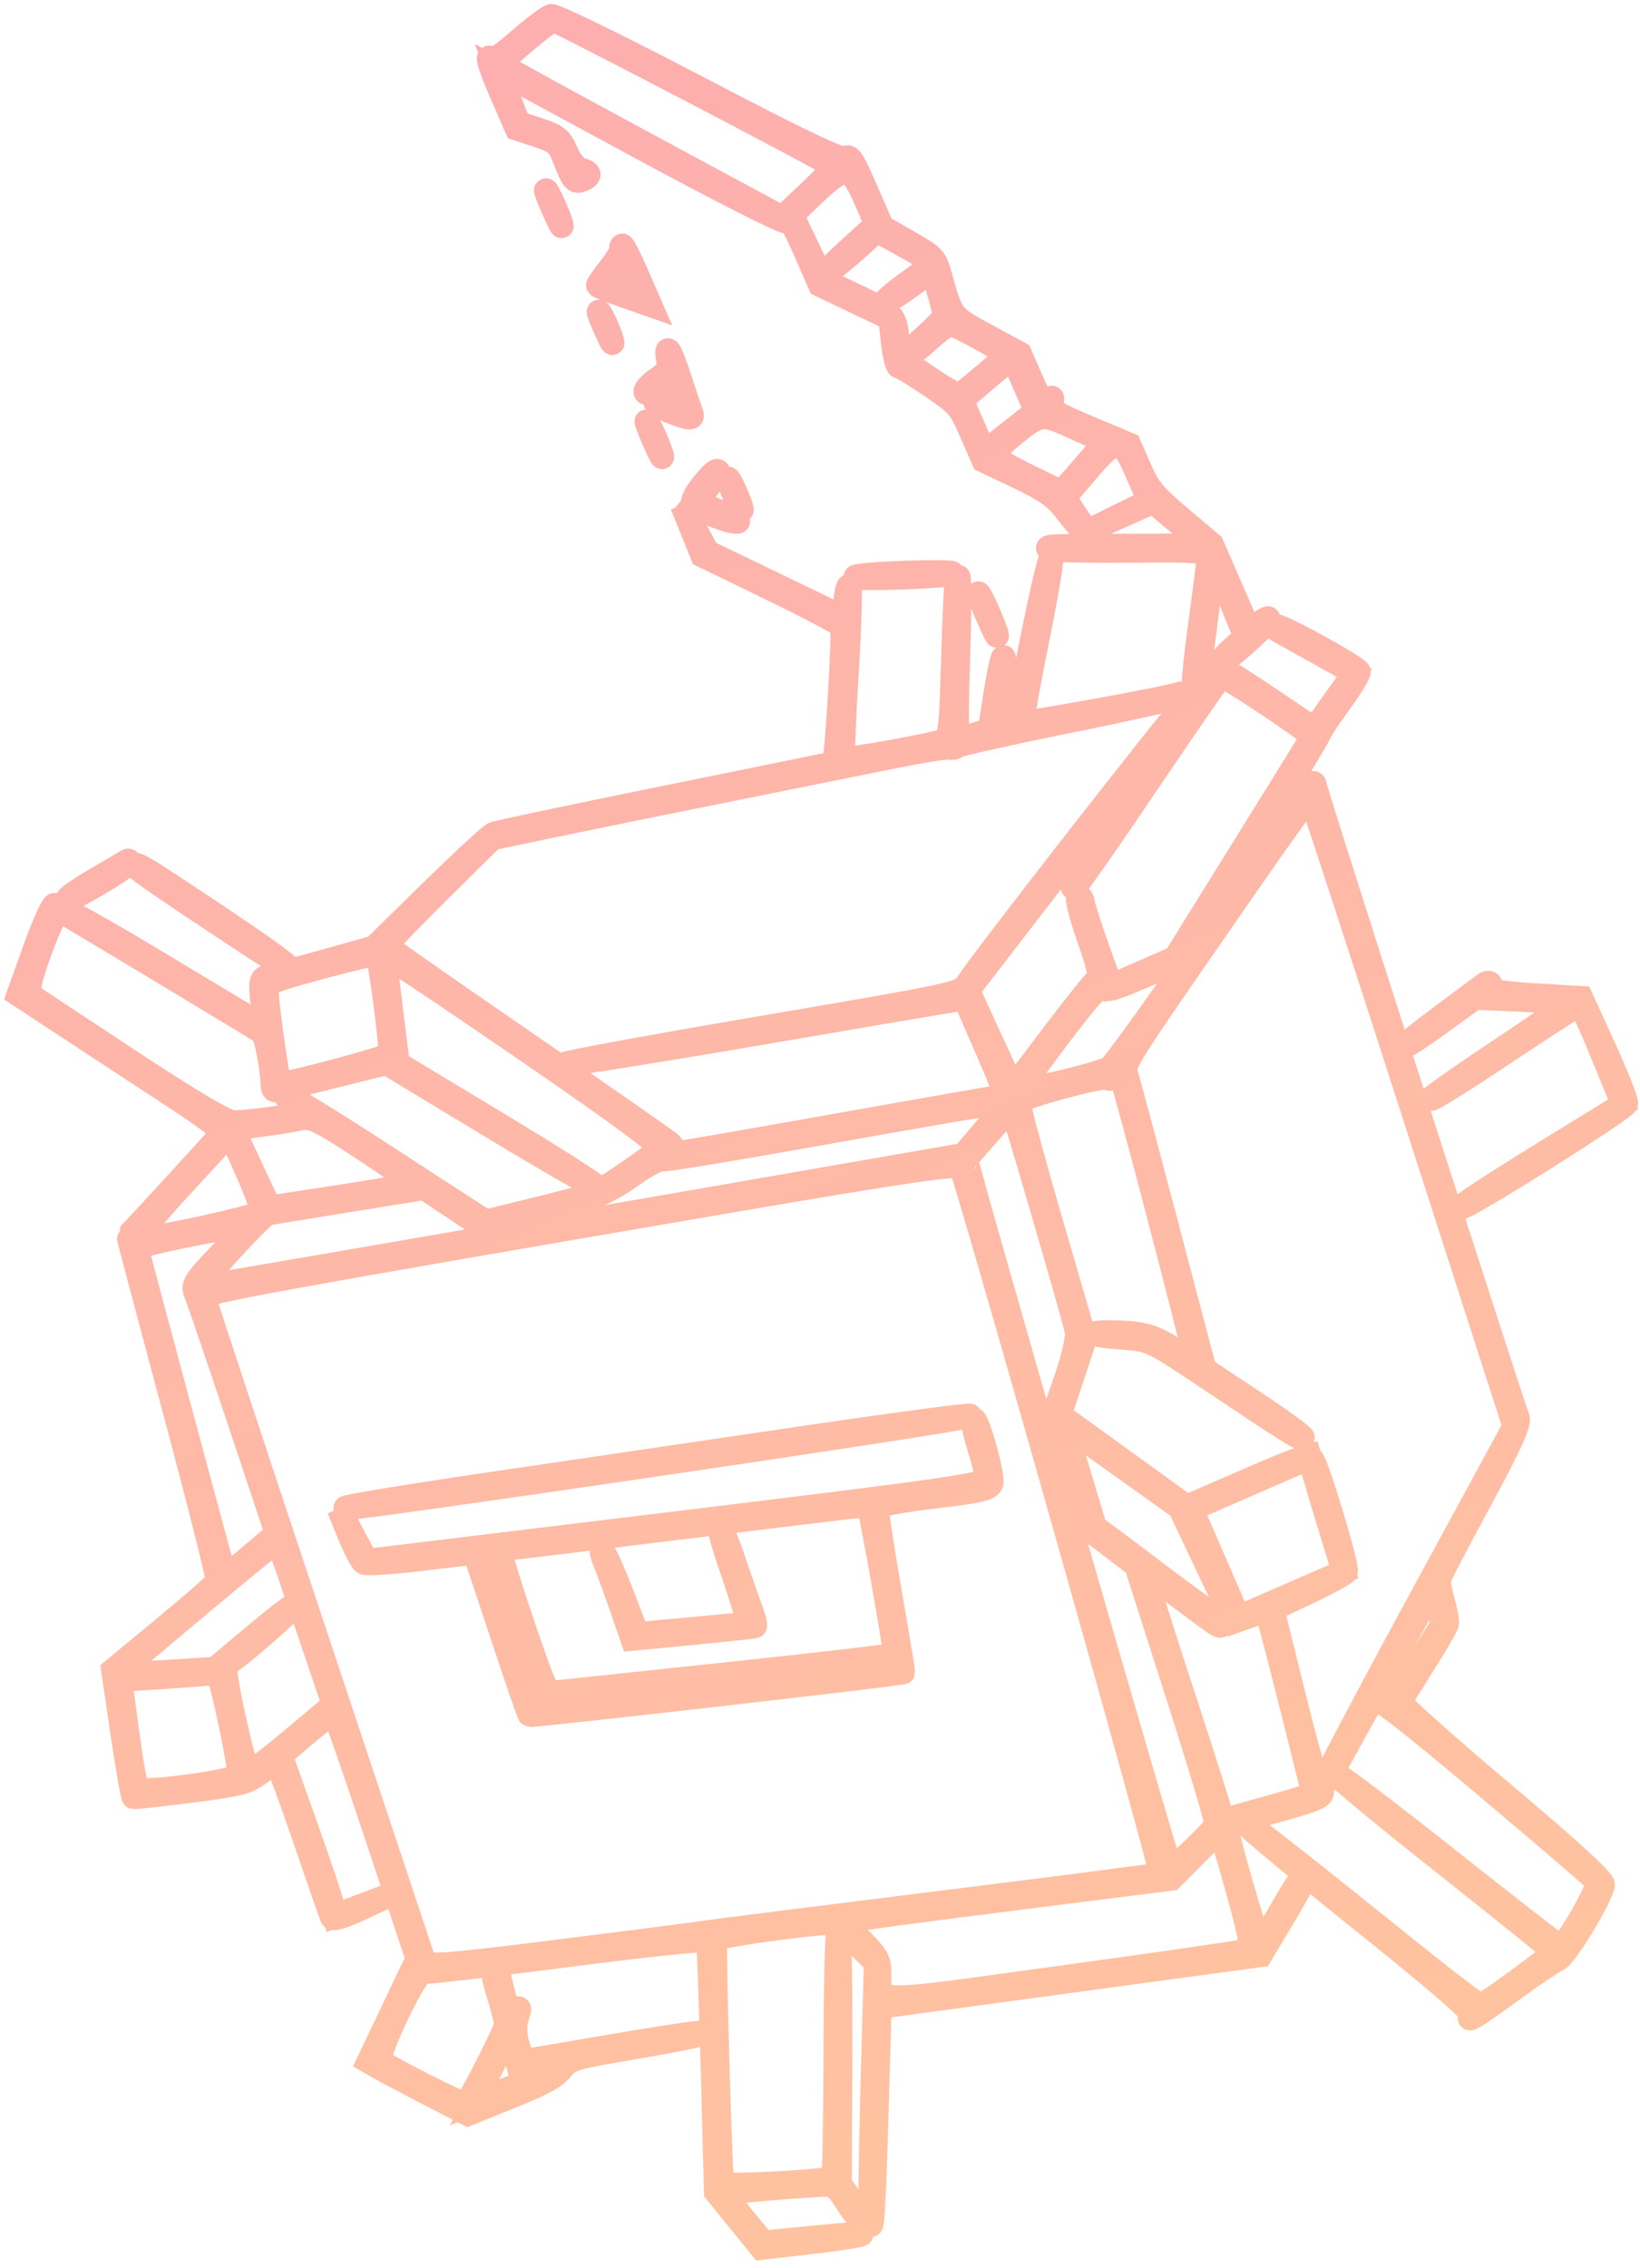 <svg width="204" height="282" viewBox="0 0 204 282" fill="none" xmlns="http://www.w3.org/2000/svg">
<path fill-rule="evenodd" clip-rule="evenodd" d="M86.984 11.001C99.345 17.469 104.813 20.079 105.205 19.698C105.675 19.241 106.082 19.882 107.738 23.688L109.712 28.223L113.004 30.102C116.182 31.915 116.319 32.064 116.965 34.386C118.367 39.434 118.305 39.354 122.709 41.737L126.863 43.985L128.276 47.224C129.538 50.121 129.759 50.395 130.357 49.821C130.926 49.276 130.985 49.324 130.752 50.14C130.516 50.961 131.198 51.403 135.47 53.199L140.464 55.298L141.742 58.235C142.858 60.801 143.506 61.582 146.876 64.429L150.733 67.686L153.058 73.028L155.382 78.371L156.738 77.439C157.747 76.746 157.971 76.703 157.615 77.273C156.931 78.367 152.272 82.47 151.884 82.321C151.706 82.252 152.318 81.521 153.244 80.697L154.929 79.197L153.022 74.465C150.81 68.978 151.086 68.591 149.751 79.045C149.261 82.878 148.709 85.957 148.525 85.886C148.341 85.815 148.654 82.356 149.221 78.2C149.788 74.043 150.289 70.137 150.333 69.519C150.409 68.468 149.776 68.401 140.47 68.473C135.001 68.515 130.462 68.409 130.384 68.238C130.225 67.887 130.628 67.874 141.733 67.866C146.129 67.863 149.688 67.777 149.644 67.675C149.599 67.573 148.187 66.342 146.507 64.941L143.45 62.391L139.748 64.043L136.045 65.694L139.505 63.993L142.965 62.292L141.424 58.75C139.451 54.216 138.945 54.208 135.15 58.643L132.392 61.865L133.341 63.321C133.863 64.121 134.627 65.23 135.038 65.785C135.578 66.514 135.586 66.659 135.065 66.308C134.668 66.04 133.597 64.824 132.685 63.606C131.369 61.848 130.132 60.964 126.684 59.318L122.342 57.244L120.857 53.833C119.431 50.556 119.23 50.324 115.801 47.984C113.837 46.645 112.048 45.556 111.825 45.566C111.602 45.575 111.268 44.231 111.081 42.579L110.743 39.576L106.372 37.494L102.001 35.412L100.226 31.333C98.839 28.147 98.312 27.315 97.817 27.531C97.468 27.683 89.252 23.514 79.559 18.268L61.936 8.731L63.208 12.019L64.48 15.307L67.036 16.145C69.261 16.874 69.699 17.23 70.424 18.895C70.926 20.048 71.625 20.912 72.183 21.069C73.45 21.426 73.542 21.85 72.457 22.322C71.497 22.74 71.299 22.502 70.138 19.517C69.5 17.879 69.105 17.555 66.844 16.814L64.274 15.972L62.278 11.367C61.126 8.708 60.554 6.943 60.924 7.19C61.442 7.535 62.166 7.098 64.673 4.926C66.381 3.445 68.127 2.128 68.552 1.997C68.976 1.867 77.27 5.919 86.984 11.001ZM65.315 5.148C63.592 6.592 62.164 7.848 62.141 7.94C62.117 8.032 70.02 12.377 79.701 17.595L97.303 27.081L100.569 24.013C102.365 22.326 103.785 20.839 103.724 20.708C103.557 20.351 69.146 2.383 68.771 2.458C68.593 2.493 67.038 3.704 65.315 5.148ZM69.73 27.595C70.093 28.692 69.685 27.975 68.825 26.001C67.963 24.027 67.666 23.129 68.164 24.005C68.662 24.882 69.367 26.497 69.73 27.595ZM79.241 34.174L80.863 37.9L77.667 36.784C75.91 36.171 74.439 35.593 74.398 35.499C74.358 35.406 75.031 34.431 75.895 33.334C76.758 32.236 77.397 31.183 77.314 30.992C77.232 30.802 77.266 30.602 77.392 30.547C77.517 30.492 78.349 32.124 79.241 34.174ZM76.129 34.179L75.443 35.401L77.581 35.961L79.72 36.519L78.833 34.481C77.856 32.236 77.257 32.17 76.129 34.179ZM100.986 24.362L98.494 26.732L100.435 30.785L102.375 34.838L105.632 36.383C111.192 39.02 111.372 39.19 111.59 42.001L111.778 44.421L115.368 46.857C117.343 48.197 119.127 49.22 119.334 49.13C119.797 48.928 125.097 44.441 125.231 44.138C125.342 43.886 119.015 40.388 118.262 40.284C117.991 40.247 116.751 41.14 115.507 42.269C114.264 43.398 113.001 44.345 112.701 44.373C112.401 44.401 113.34 43.369 114.788 42.08C116.236 40.791 117.451 39.534 117.488 39.287C117.526 39.04 117.2 37.652 116.765 36.204L115.975 33.571L113.392 35.479C111.971 36.529 110.555 37.41 110.244 37.438C109.933 37.465 111.116 36.447 112.872 35.175C116.483 32.56 116.537 32.816 111.829 30.191L109.091 28.664L106.384 31.093C104.895 32.428 103.351 33.644 102.953 33.795C102.555 33.945 103.759 32.68 105.629 30.984L109.029 27.9L107.717 24.886C105.777 20.427 105.173 20.38 100.986 24.362ZM76.077 42.185C76.384 43.159 76.018 42.543 75.264 40.816C74.51 39.088 74.259 38.291 74.706 39.044C75.154 39.797 75.77 41.211 76.077 42.185ZM84.539 47.056C85.186 49.049 85.824 50.935 85.954 51.245C86.334 52.141 85.766 52.123 83.383 51.163C82.156 50.669 81.367 50.171 81.628 50.058C81.888 49.944 82.649 50.094 83.317 50.39C85.151 51.203 85.392 50.797 84.411 48.544C83.578 46.631 83.458 46.543 82.62 47.23C82.125 47.635 81.383 48.24 80.969 48.575C80.529 48.931 80.254 48.949 80.304 48.616C80.351 48.304 81.05 47.603 81.858 47.059C82.951 46.321 83.275 45.757 83.126 44.844C82.742 42.478 83.374 43.467 84.539 47.056ZM82.231 56.321C82.594 57.419 82.187 56.701 81.326 54.727C80.465 52.753 80.168 51.855 80.666 52.731C81.164 53.608 81.868 55.223 82.231 56.321ZM89.368 58.69C89.42 58.808 88.801 59.698 87.994 60.668L86.525 62.431L89.362 63.553C90.922 64.171 92.011 64.758 91.782 64.858C91.139 65.137 86.494 63.293 86.213 62.648C86.076 62.333 86.559 61.342 87.286 60.444C88.632 58.783 89.201 58.304 89.368 58.69ZM92.159 62.947C92.465 63.921 92.099 63.305 91.345 61.578C90.591 59.85 90.34 59.053 90.788 59.806C91.235 60.559 91.852 61.972 92.159 62.947ZM122.289 47.471L119.617 49.738L121.027 52.978L122.437 56.218L125.671 53.686L128.905 51.154L127.479 47.879C125.861 44.16 126.164 44.184 122.289 47.471ZM96.521 72.749L105.032 76.854L105.176 74.8C105.255 73.67 105.462 72.8 105.636 72.868C105.81 72.935 105.671 77.7 105.328 83.457C104.984 89.214 104.778 94.098 104.87 94.31C105.015 94.642 116.345 92.605 117.746 91.996C118.02 91.876 118.312 89.647 118.395 87.042C118.816 73.784 118.93 71.632 119.208 71.738C119.374 71.802 119.36 76.309 119.177 81.753C118.995 87.198 118.979 91.704 119.143 91.767C119.307 91.83 120.268 91.635 121.279 91.332L123.117 90.783L123.873 86.021C124.289 83.402 124.73 81.473 124.853 81.734C124.976 81.996 124.764 84.081 124.382 86.368C124 88.655 123.792 90.56 123.921 90.601C124.049 90.642 124.616 90.617 125.181 90.545C126.049 90.435 126.536 88.778 128.316 79.871C129.474 74.073 130.562 69.382 130.733 69.448C130.904 69.513 130.135 74.045 129.026 79.518C127.916 84.991 127.098 89.629 127.207 89.824C127.35 90.079 145.147 86.845 146.845 86.255C146.953 86.217 146.981 86.338 146.906 86.522C146.831 86.708 140.541 88.119 132.926 89.66C125.311 91.201 119.022 92.61 118.948 92.792C118.875 92.974 118.516 93.046 118.15 92.953C117.784 92.86 114.795 93.329 111.508 93.996C108.221 94.663 98.915 96.535 90.827 98.158C82.74 99.78 72.77 101.809 68.672 102.667L61.221 104.227L54.59 110.783C50.943 114.389 48.011 117.46 48.075 117.608C48.14 117.755 56.109 123.317 65.784 129.967C75.46 136.618 83.424 142.169 83.483 142.304C83.542 142.439 83.268 142.791 82.874 143.085C82.279 143.53 82.294 143.617 82.963 143.6C83.406 143.589 92.707 141.986 103.633 140.036C114.559 138.087 123.906 136.447 124.403 136.391C125.233 136.298 125.092 135.795 122.666 130.221L120.025 124.153L118.372 124.401C117.463 124.538 106.336 126.429 93.644 128.604C80.954 130.778 70.514 132.428 70.445 132.27C70.376 132.112 81.397 130.095 94.937 127.786C119.004 123.683 119.571 123.56 120.332 122.313C121.817 119.876 146.751 87.901 147.198 87.859C147.446 87.836 141.517 95.764 134.023 105.478L120.397 123.14L123.193 129.218L125.989 135.297L131.055 128.602C133.841 124.92 136.352 121.805 136.635 121.681C136.964 121.537 136.527 119.705 135.424 116.6C134.475 113.93 133.898 111.659 134.142 111.553C134.385 111.447 134.633 111.76 134.693 112.247C134.753 112.735 135.563 115.266 136.492 117.87L138.182 122.607L142.186 120.865L146.19 119.122L154.666 105.482C159.328 97.98 163.192 91.742 163.252 91.62C163.414 91.297 152.317 83.891 151.926 84.061C151.744 84.14 147.606 90.12 142.729 97.349C137.853 104.579 133.743 110.452 133.596 110.4C133.212 110.263 132.777 110.94 142.541 96.456C147.484 89.124 151.747 83.156 152.014 83.193C152.282 83.23 154.975 84.925 157.998 86.962L163.494 90.664L165.983 87.165L168.473 83.667L164.1 81.232C161.696 79.893 159.421 78.63 159.046 78.426C158.671 78.223 158.548 77.976 158.771 77.879C159.241 77.674 168.733 82.895 168.997 83.503C169.094 83.725 168.064 85.421 166.708 87.272C165.352 89.123 164.141 90.962 164.016 91.36C163.891 91.757 159.965 98.228 155.291 105.738L146.792 119.394L142.221 121.383C138.548 122.982 137.564 123.254 137.213 122.77C136.889 122.324 135.538 123.796 132.01 128.44C129.389 131.889 127.131 134.995 126.991 135.342C126.766 135.902 135.599 133.887 138.009 132.829C138.438 132.641 144.138 124.724 150.677 115.236C157.215 105.748 162.78 97.774 163.043 97.516C163.326 97.239 163.54 97.335 163.566 97.754C163.612 98.476 188.077 174.669 188.79 176.305C189.063 176.934 187.66 180.007 184.142 186.486C181.37 191.59 179.05 196.029 178.987 196.352C178.923 196.675 179.146 197.923 179.481 199.126C179.816 200.33 180.038 201.578 179.975 201.899C179.911 202.221 178.631 204.427 177.13 206.801C175.63 209.176 174.3 211.326 174.175 211.58C174.05 211.833 179.687 216.876 186.702 222.787C195.306 230.036 199.428 233.798 199.369 234.349C199.21 235.847 194.76 243.193 193.745 243.635C193.194 243.875 190.692 245.564 188.185 247.389C183.363 250.9 182.336 251.528 182.998 250.562C183.272 250.161 179.107 246.552 169.228 238.631C161.437 232.384 155.119 227.138 155.186 226.972C155.307 226.668 159.597 230.008 175.374 242.688C180.054 246.45 184.022 249.468 184.191 249.395C185.26 248.932 193.398 242.936 193.291 242.69C193.219 242.524 187.161 237.638 179.829 231.833C172.497 226.027 166.557 221.131 166.628 220.953C166.7 220.775 172.785 225.405 180.151 231.242C187.517 237.078 193.793 241.952 194.097 242.074C194.65 242.294 199.011 234.663 198.718 233.99C198.634 233.796 192.417 228.462 184.903 222.138C174.962 213.77 171.125 210.802 170.811 211.239C170.575 211.57 169.121 214.166 167.58 217.009C166.04 219.853 164.639 222.125 164.468 222.059C164.296 221.993 169.609 211.909 176.273 199.65L188.392 177.362L175.805 138.263C168.883 116.76 163.113 99.119 162.984 99.061C162.854 99.004 159.26 103.989 154.998 110.14C139.119 133.049 139.644 132.214 140.135 133.769C140.378 134.544 142.659 143.075 145.202 152.728L149.825 170.279L156.001 174.363C159.397 176.609 162.118 178.59 162.048 178.766C161.917 179.09 160.053 177.912 149.17 170.623C143.354 166.729 142.925 166.536 139.576 166.322C137.648 166.198 136.122 165.97 136.184 165.814C136.247 165.659 137.819 165.609 139.679 165.704C142.335 165.839 143.647 166.251 145.799 167.621C147.306 168.581 148.595 169.225 148.664 169.053C148.803 168.707 140.11 135.439 139.532 134.108C139.29 133.551 138.98 133.458 138.599 133.83C138.285 134.135 137.96 134.229 137.876 134.038C137.657 133.534 126.933 136.41 126.715 137.031C126.614 137.319 128.424 144.057 130.736 152.006L134.941 166.457L133.375 171.193L131.809 175.929L139.717 181.647L147.626 187.364L155.12 184.103C161.369 181.384 162.708 180.934 163.172 181.401C163.839 182.074 167.668 194.759 167.403 195.419C167.301 195.672 165.201 196.827 162.738 197.984L158.258 200.087L160.94 210.932C162.415 216.897 163.887 222.082 164.211 222.455C164.959 223.316 164.079 223.715 157.537 225.48C154.833 226.21 152.578 226.913 152.526 227.042C152.348 227.485 156.337 241.35 156.681 241.482C156.87 241.555 158.066 239.806 159.338 237.597C160.61 235.387 161.772 233.526 161.92 233.461C162.554 233.186 161.879 234.602 159.417 238.717L156.795 243.099L133.102 246.315L109.408 249.531L109.291 253.641C109.226 255.901 109.046 262.131 108.891 267.483C108.736 272.836 108.49 276.95 108.344 276.625C108.199 276.301 108.278 268.838 108.519 260.042L108.959 244.051L107.241 242.353C106.296 241.419 105.314 240.228 105.058 239.706C104.649 238.871 103.67 238.876 96.891 239.74C92.655 240.28 89.1 240.903 88.992 241.125C88.749 241.62 89.575 270.871 89.848 271.502C90.047 271.96 103.28 271.248 103.674 270.759C103.791 270.613 103.907 263.61 103.931 255.196C103.955 246.784 104.112 240.051 104.279 240.236C104.446 240.42 104.555 247.528 104.521 256.03L104.46 271.489L105.994 273.751C106.838 274.996 107.609 276.234 107.708 276.505C108.05 277.442 106.372 275.507 105.155 273.561C104.368 272.303 103.608 271.616 103.023 271.636C99.204 271.771 90.58 272.514 90.367 272.727C90.223 272.872 91.199 274.309 92.536 275.92L94.968 278.851L101.712 278.186C105.421 277.82 107.786 277.69 106.969 277.897C106.151 278.104 103.055 278.547 100.088 278.883L94.694 279.494L91.881 276.024L89.067 272.554L88.658 257.114C88.433 248.622 88.166 241.49 88.066 241.266C87.966 241.041 80.094 241.868 70.573 243.102C61.053 244.337 52.975 245.278 52.623 245.194C51.763 244.989 46.588 255.804 47.305 256.307C48.844 257.386 57.584 261.785 57.908 261.643C58.325 261.462 62.777 252.763 62.941 251.811C62.997 251.484 62.584 249.776 62.022 248.016C61.46 246.256 61.199 244.729 61.441 244.624C61.683 244.519 61.936 244.829 62.003 245.314C62.07 245.798 62.409 247.211 62.757 248.451C63.329 250.491 63.457 250.645 64.087 250.056C64.689 249.494 64.715 249.611 64.278 250.911C63.984 251.787 64.043 253.238 64.418 254.372L65.065 256.326L76.663 254.342C83.042 253.251 88.069 252.53 87.832 252.741C87.596 252.952 83.699 253.751 79.171 254.517C71.274 255.854 70.894 255.965 69.858 257.245C69.002 258.302 67.677 259.023 63.486 260.716L58.195 262.853L53.422 260.393C50.797 259.039 48.024 257.573 47.259 257.133L45.869 256.334L48.906 249.946L51.943 243.558L46.875 228.325C44.087 219.946 41.685 213.045 41.536 212.987C41.387 212.93 39.834 214.098 38.084 215.582L34.901 218.28L37.902 226.712C39.552 231.35 41.072 235.84 41.28 236.691L41.657 238.237L45.075 236.935L48.494 235.633L45.001 237.258C42.608 238.373 41.438 238.721 41.283 238.366C41.158 238.08 39.632 233.682 37.892 228.591C36.151 223.5 34.588 219.282 34.42 219.217C34.252 219.152 33.312 219.707 32.332 220.449C30.729 221.664 29.863 221.887 23.699 222.669C19.931 223.148 16.747 223.501 16.623 223.453C16.499 223.405 15.877 219.836 15.241 215.521L14.084 207.674L20.47 202.397C23.982 199.495 26.954 196.891 27.075 196.611C27.195 196.332 24.731 186.555 21.6 174.884C18.468 163.214 15.933 153.641 15.966 153.611C16.688 152.952 27.534 141.131 27.678 140.846C27.791 140.623 25.46 138.853 22.499 136.914C19.537 134.975 13.784 131.2 9.713 128.526L2.313 123.664L4.268 118.216C5.343 115.22 6.466 112.664 6.762 112.535C7.058 112.406 13.078 115.775 20.139 120.023L32.977 127.746L32.65 124.679C32.365 122.003 32.46 121.585 33.394 121.406C33.982 121.293 37.187 120.439 40.515 119.507L46.566 117.814L53.583 110.93C57.443 107.144 60.968 103.889 61.416 103.695C61.865 103.501 71.517 101.464 82.866 99.167C94.215 96.871 103.609 94.945 103.742 94.887C104.06 94.748 105.033 78.494 104.76 77.868C104.645 77.604 100.687 75.513 95.964 73.222L87.377 69.057L86.112 65.931L84.847 62.804L86.428 65.724L88.009 68.643L96.521 72.749ZM125.696 54.365C124.345 55.483 123.457 56.55 123.656 56.818C123.848 57.079 125.75 58.143 127.881 59.184C130.011 60.224 131.83 61.114 131.921 61.163C132.013 61.211 133.303 59.826 134.79 58.086L137.492 54.921L133.711 53.19C129.534 51.278 129.404 51.297 125.696 54.365ZM16.004 107.311C15.755 107.943 8.583 112.167 8.415 111.781C8.344 111.618 9.891 110.549 11.852 109.405C13.813 108.262 15.593 107.214 15.807 107.077C16.02 106.94 16.109 107.046 16.004 107.311ZM26.898 113.842C31.793 117.103 35.741 119.912 35.671 120.085C35.602 120.258 33.713 119.191 31.474 117.715C21.014 110.815 17.138 108.165 16.982 107.804C16.674 107.099 17.898 107.844 26.898 113.842ZM5.02 118.117C3.775 121.507 3.327 123.435 3.719 123.721C4.047 123.959 9.611 127.638 16.084 131.893C24.291 137.29 28.254 139.614 29.181 139.573C31.791 139.457 37.61 138.626 37.719 138.355C37.78 138.202 37.255 137.706 36.553 137.253C35.85 136.799 35.453 136.352 35.671 136.26C35.889 136.167 41.545 139.651 48.241 144.002L60.415 151.913L67.206 150.232C73.902 148.575 74.051 148.516 77.793 145.989C79.88 144.579 81.778 143.157 82.009 142.828C82.311 142.399 77.573 138.893 65.238 130.417C55.782 123.919 47.996 118.726 47.936 118.876C47.876 119.025 48.195 122.094 48.646 125.694L49.466 132.239L61.914 139.745C68.76 143.873 74.302 147.398 74.23 147.578C74.157 147.758 68.247 144.368 61.095 140.045L48.093 132.184L41.652 133.777C38.11 134.654 34.932 135.456 34.592 135.56C34.252 135.663 33.962 135.493 33.948 135.182C33.825 132.508 33.08 128.683 32.618 128.357C31.899 127.849 8.01 113.475 7.383 113.172C7.127 113.049 6.064 115.274 5.02 118.117ZM118.451 71.29C118.298 71.671 106.6 72.114 106.434 71.744C106.362 71.583 109.062 71.351 112.434 71.229C115.806 71.108 118.514 71.135 118.451 71.29ZM123.869 78.52C124.286 79.734 123.791 78.808 122.771 76.462C121.75 74.117 121.409 73.124 122.014 74.256C122.618 75.388 123.453 77.306 123.869 78.52ZM33.118 123.086C33.32 125.938 34.576 134.703 34.794 134.787C35.3 134.981 48.378 131.481 48.527 131.111C48.786 130.467 47.242 118.776 46.879 118.637C46.459 118.475 36.163 121.168 34.351 121.913C33.647 122.202 33.093 122.731 33.118 123.086ZM31.225 145.243L33.519 150.163L42.409 148.798C47.299 148.047 51.351 147.338 51.414 147.222C51.477 147.107 48.684 145.141 45.208 142.855C39.775 139.282 38.677 138.75 37.388 139.06C36.564 139.259 34.324 139.624 32.41 139.872L28.931 140.322L31.225 145.243ZM22.405 147.623C19.074 151.25 16.696 154.191 17.119 154.159C19.84 153.95 31.427 151.413 32.024 150.896C32.67 150.338 32.523 149.744 30.713 145.585C29.593 143.009 28.627 140.93 28.568 140.965C28.508 141 25.735 143.996 22.405 147.623ZM16.99 155.196C18.025 159.244 27.912 195.988 27.978 196.033C28.031 196.069 29.507 194.884 31.258 193.399L34.442 190.699L29.668 176.366C27.043 168.483 24.66 161.51 24.374 160.871C23.908 159.831 24.202 159.344 27.2 156.196C29.041 154.264 30.335 152.615 30.077 152.531C29.27 152.272 16.887 154.794 16.99 155.196ZM28.639 155.499C25.716 158.697 24.771 160.011 25.431 159.958C25.947 159.917 47.402 156.223 73.111 151.749L119.854 143.615L122.623 140.361C124.979 137.593 125.23 137.108 124.31 137.112C123.715 137.115 114.294 138.723 103.373 140.685C92.453 142.647 83.081 144.208 82.546 144.153C81.883 144.086 80.551 144.777 78.346 146.332C74.99 148.699 71.828 149.875 63.342 151.912L60.213 152.663L56.492 150.19L52.771 147.717L43.279 149.247C38.058 150.089 33.561 150.82 33.285 150.872C33.01 150.923 30.919 153.006 28.639 155.499ZM25.342 161.239C25.382 161.551 31.494 180.061 38.924 202.373C46.354 224.684 52.559 243.343 52.715 243.837C52.962 244.624 55.087 244.472 69.955 242.604C79.282 241.433 87.365 240.392 87.917 240.29C88.469 240.188 101.297 238.563 116.425 236.679C131.552 234.794 144.142 233.166 144.403 233.061C144.744 232.924 123.766 158.615 119.577 145.118C119.406 144.566 112.898 145.52 89.601 149.513C34.489 158.96 25.265 160.643 25.342 161.239ZM122.975 140.894C121.485 142.607 120.22 144.057 120.164 144.115C119.971 144.314 145.335 232.258 145.616 232.366C145.911 232.48 150.954 227.644 151.318 226.899C151.435 226.661 149.236 219.306 146.432 210.554L141.334 194.64L138.544 192.518L135.753 190.396L133.47 182.981L131.187 175.567L132.699 171.172C133.53 168.755 134.094 166.227 133.952 165.555C133.499 163.407 126.058 137.898 125.867 137.837C125.766 137.804 124.465 139.18 122.975 140.894ZM185.103 122.887C184.802 123.166 187.265 123.549 190.626 123.746L196.693 124.103L199.541 130.337C201.108 133.766 202.333 136.86 202.263 137.213C202.125 137.909 181.933 150.587 181.725 150.108C181.655 149.949 186.167 147.005 191.75 143.568L201.902 137.318L199.343 131.091C196.962 125.299 196.725 124.89 195.945 125.23C195.483 125.43 191.452 128.036 186.987 131.02C182.522 134.004 178.513 136.525 178.077 136.621C177.642 136.717 181.257 134.152 186.11 130.92C190.964 127.688 194.977 124.938 195.03 124.809C195.082 124.679 192.506 124.455 189.305 124.311L183.485 124.049L179.295 127.084C176.99 128.753 174.982 130.072 174.83 130.014C174.679 129.955 176.722 128.3 179.371 126.335C182.019 124.37 184.368 122.621 184.591 122.448C185.243 121.941 185.7 122.334 185.103 122.887ZM100.04 178.795C111.454 177.11 120.735 175.875 120.665 176.049C120.498 176.464 43.15 187.861 42.991 187.495C42.923 187.34 51.063 186.008 61.078 184.535C71.094 183.062 88.627 180.479 100.04 178.795ZM84.2 189.408C118.367 185.252 122.8 184.608 122.766 183.812C122.744 183.316 122.286 181.498 121.748 179.771C121.209 178.044 120.91 176.569 121.083 176.494C121.591 176.273 123.617 183.602 123.292 184.487C123.053 185.138 121.654 185.452 116.127 186.096C112.35 186.536 109.183 187.127 109.091 187.411C108.997 187.694 109.701 192.391 110.653 197.849C111.606 203.307 112.362 207.846 112.334 207.935C112.276 208.12 66.148 213.383 65.887 213.234C65.792 213.18 64.362 209.039 62.709 204.034C61.055 199.027 59.591 194.639 59.456 194.282C59.322 193.925 59.38 193.698 59.586 193.777C59.793 193.857 61.309 197.943 62.955 202.858C64.602 207.774 66.053 211.835 66.18 211.884C66.307 211.933 66.612 211.69 66.856 211.343C67.434 210.521 61.602 192.745 60.782 192.828C60.484 192.859 56.999 193.282 53.038 193.769C49.076 194.255 45.589 194.5 45.288 194.311C44.987 194.123 44.16 192.54 43.448 190.794L42.156 187.62L43.876 190.861L45.596 194.103L84.2 189.408ZM24.492 199.782C19.579 203.905 15.305 207.508 14.995 207.788C14.684 208.069 17.203 208.122 20.593 207.906L26.756 207.512L31.568 203.466C34.215 201.24 36.522 199.473 36.694 199.54C37.013 199.662 29.546 206.187 28.63 206.585C28.354 206.706 28.099 207.238 28.063 207.767C27.965 209.219 30.463 220.185 30.933 220.366C31.158 220.452 33.633 218.595 36.432 216.237L41.522 211.951L38.287 202.399C34.48 191.157 34.688 191.661 33.981 192.011C33.675 192.163 29.404 195.66 24.492 199.782ZM15.297 211.487C16.376 219.709 16.78 222.041 17.196 222.46C17.811 223.079 29.507 221.463 29.759 220.724C29.954 220.152 27.881 210.058 27.289 208.7C27.113 208.296 26.566 208.022 26.074 208.09C25.582 208.157 22.878 208.359 20.066 208.54L14.953 208.867L15.297 211.487ZM62.651 194.62C63.555 197.787 66.734 207.173 67.499 208.935L68.198 210.546L89.727 208.262C101.568 207.006 111.29 205.877 111.331 205.754C111.456 205.379 108.491 188.561 108.17 187.821C108.002 187.437 107.124 187.212 106.187 187.314C105.262 187.414 95.592 188.591 84.698 189.93C73.805 191.268 64.26 192.425 63.488 192.499C62.136 192.63 62.105 192.708 62.651 194.62ZM77.481 198.518L79.271 203.198L86.17 202.558L93.069 201.919L92.702 200.4C92.5 199.565 91.66 196.952 90.837 194.595C90.013 192.238 89.474 190.25 89.639 190.178C89.803 190.107 90.514 191.779 91.217 193.895C91.922 196.012 92.866 198.723 93.317 199.922C93.768 201.12 94.028 202.148 93.894 202.207C93.759 202.265 90.277 202.64 86.155 203.039L78.661 203.764L77.38 200.051C76.676 198.008 75.729 195.418 75.276 194.293C74.823 193.169 74.731 192.607 75.071 193.045C75.412 193.481 76.496 195.945 77.481 198.518ZM132.49 177.713C132.587 177.94 133.459 180.771 134.428 184.004L136.19 189.881L138.266 191.409C139.408 192.249 141.645 193.931 143.236 195.147C144.827 196.363 147.468 198.331 149.104 199.519C150.739 200.709 152.026 201.81 151.962 201.968C151.797 202.381 151.767 202.362 146.866 198.695C143.105 195.883 142.438 195.542 142.633 196.533C142.761 197.181 144.758 203.494 147.072 210.561C149.386 217.629 151.448 224.079 151.655 224.895L152.032 226.378L157.681 224.807C160.788 223.942 163.343 223.17 163.359 223.091C163.409 222.843 157.965 201.318 157.709 200.757C157.571 200.453 156.617 200.527 155.471 200.931L153.474 201.636L150.121 194.553L146.768 187.471L139.803 182.494C132.341 177.162 132.225 177.086 132.49 177.713ZM67.073 212.18C67.01 212.597 109.993 208.013 111.241 207.47C111.519 207.349 111.677 207.089 111.591 206.892C111.424 206.508 69.077 210.871 67.869 211.397C67.47 211.571 67.112 211.923 67.073 212.18ZM151.13 194.381L154.06 201.114L160.605 198.265L167.15 195.417L165.597 190.354C164.743 187.569 163.788 184.381 163.475 183.27L162.906 181.249L155.553 184.448L148.2 187.648L151.13 194.381ZM174.869 203.576C173.054 206.884 171.578 209.759 171.589 209.964C171.6 210.169 172.024 210.575 172.53 210.866C173.377 211.353 173.691 211.023 176.351 206.864C177.945 204.371 179.29 202.235 179.34 202.116C179.494 201.746 178.66 197.751 178.407 197.654C178.276 197.603 176.683 200.268 174.869 203.576ZM61.074 257.233L59.03 261.422L64.121 259.358C69.811 257.052 71.095 255.856 67.112 256.575L64.536 257.039L63.979 254.939C63.672 253.783 63.352 252.884 63.269 252.941C63.186 252.998 62.198 254.929 61.074 257.233ZM105.547 239.71C109.095 243.148 109.346 243.511 109.379 245.252C109.458 249.32 107.447 249.264 132.13 245.892C144.422 244.213 154.81 242.695 155.215 242.519C155.819 242.256 155.594 240.907 153.971 235.052C152.882 231.122 151.897 227.856 151.782 227.795C151.668 227.734 150.253 229.014 148.637 230.639L145.699 233.594L125.812 236.103C114.873 237.483 105.689 238.714 105.403 238.839C105.087 238.976 105.144 239.319 105.547 239.71Z" stroke="url(#paint0_linear_647_1128)" stroke-width="3"/>
<defs>
<linearGradient id="paint0_linear_647_1128" x1="37.797" y1="15.378" x2="147.111" y2="266.561" gradientUnits="userSpaceOnUse">
<stop stop-color="#FDAEAE"/>
<stop offset="1" stop-color="#FFC3A0"/>
</linearGradient>
</defs>
</svg>
